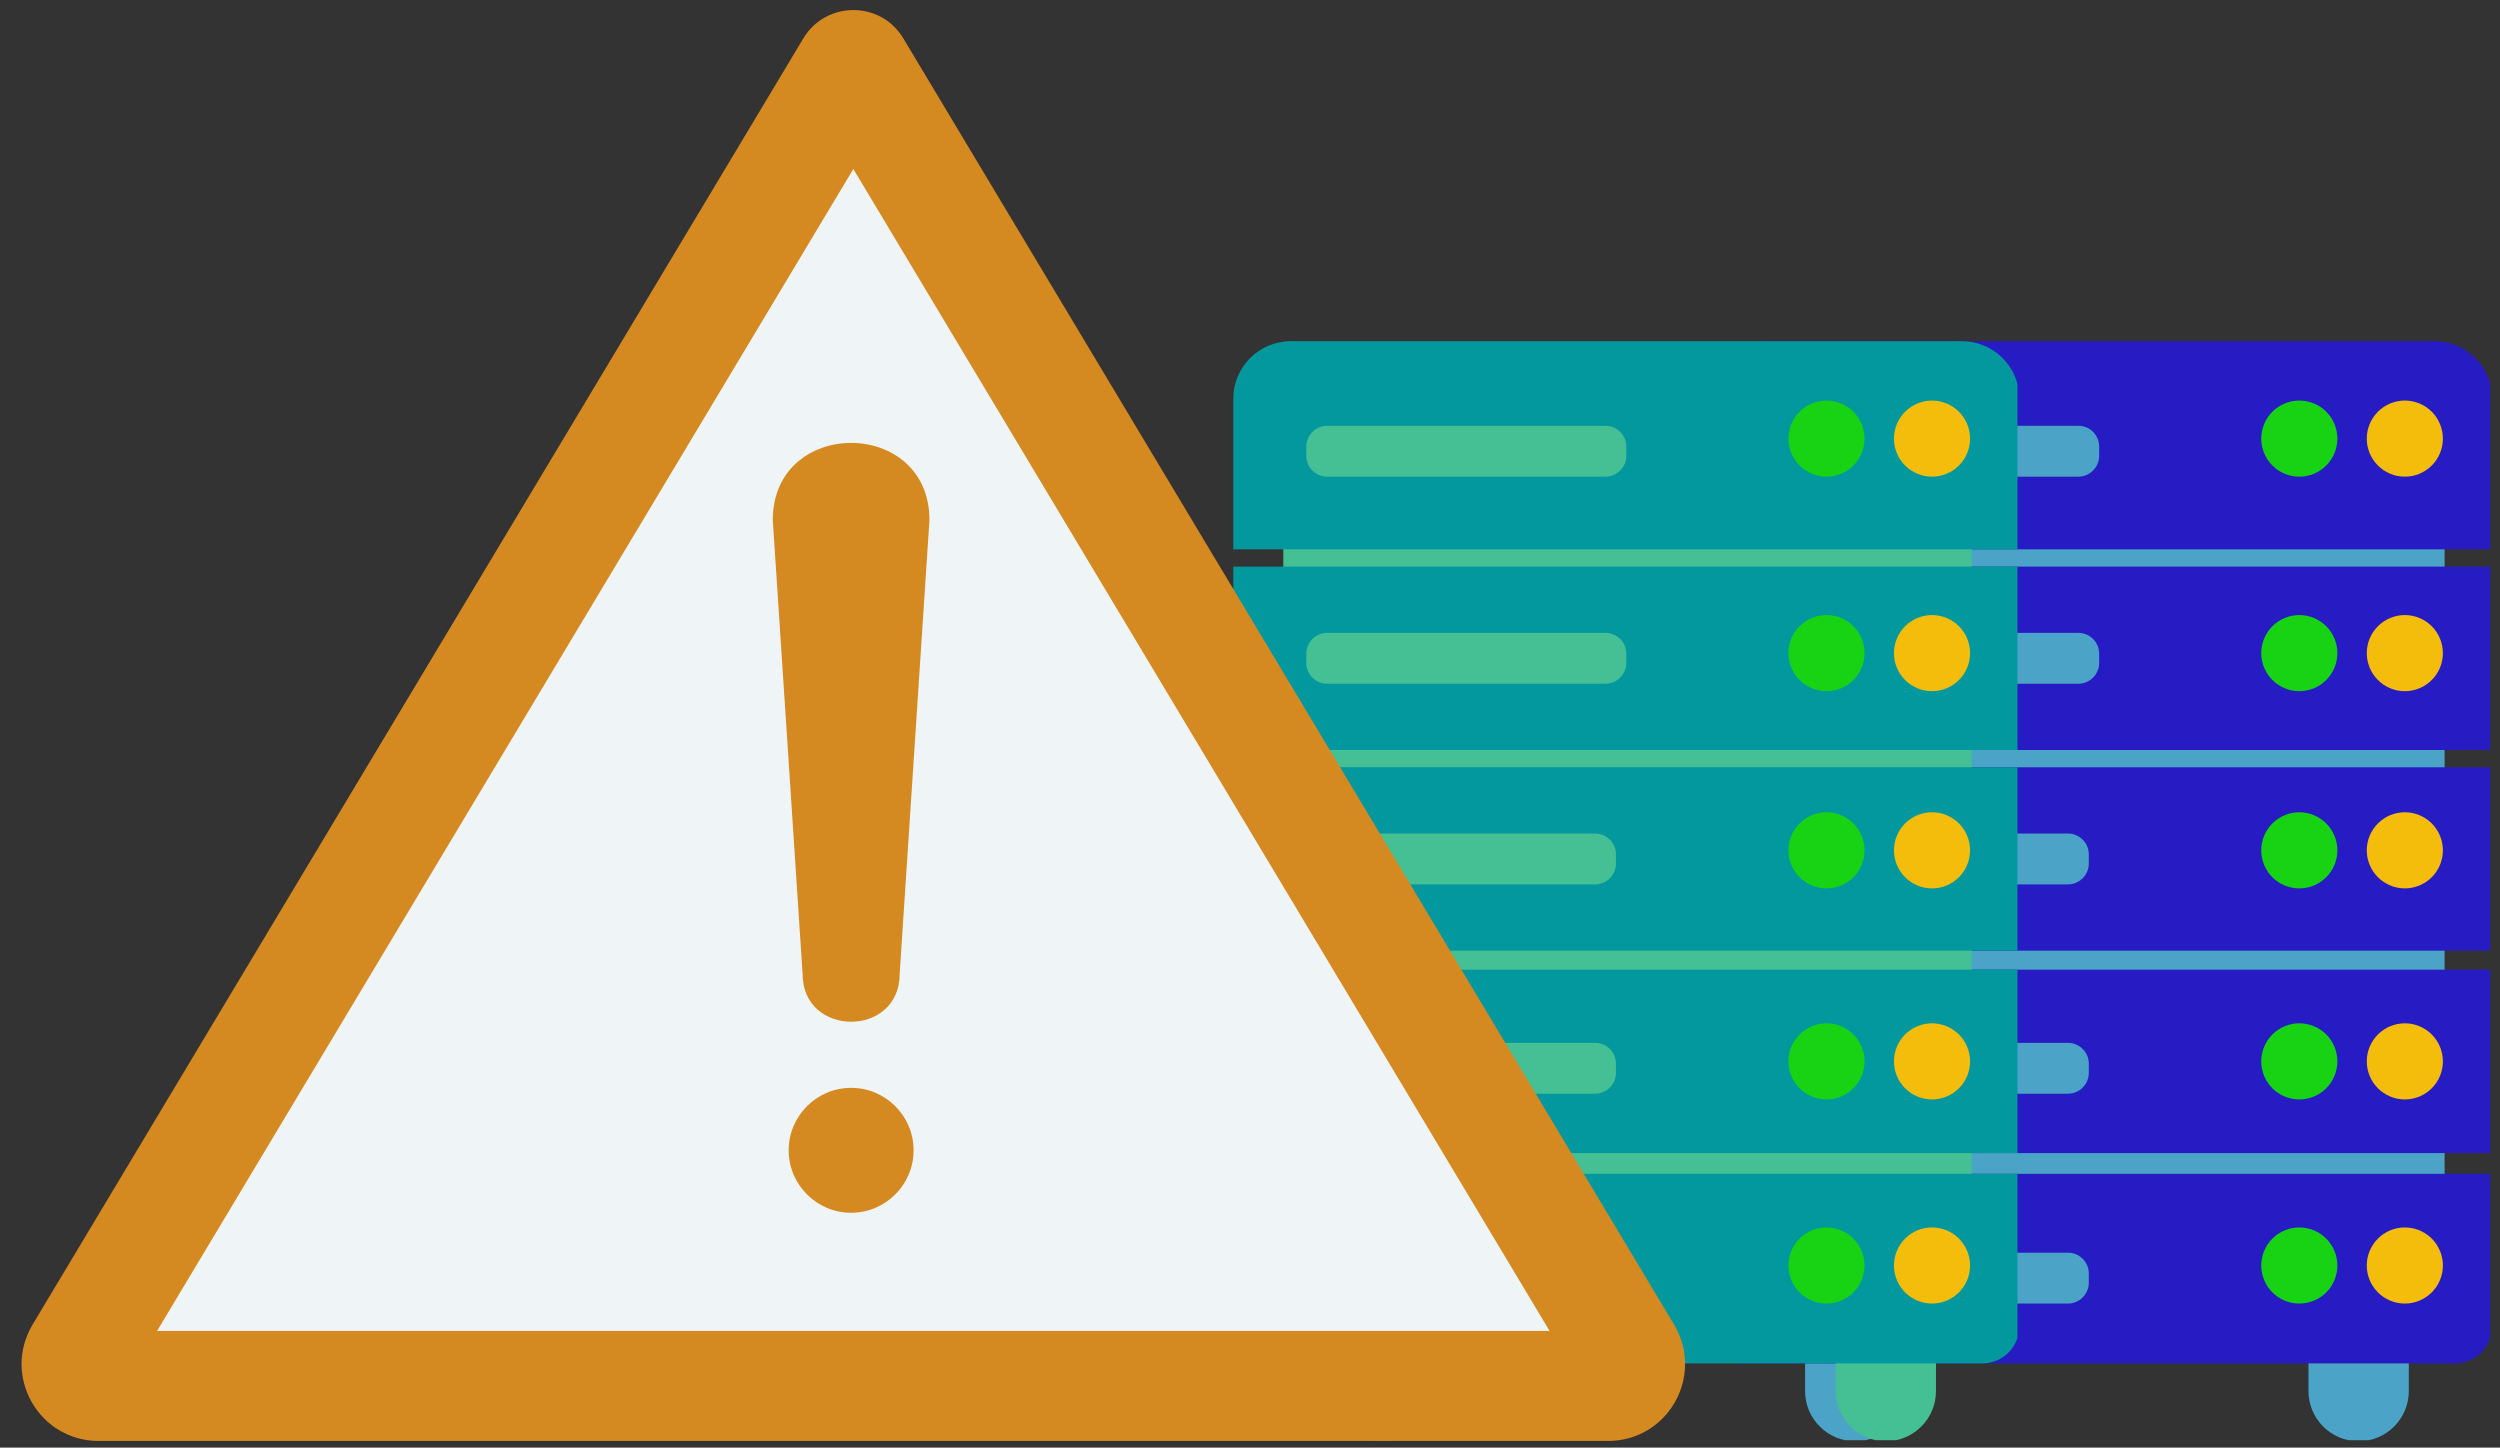 <svg xmlns="http://www.w3.org/2000/svg" xmlns:xlink="http://www.w3.org/1999/xlink" width="563" zoomAndPan="magnify" viewBox="0 0 422.25 244.5" height="326" preserveAspectRatio="xMidYMid meet" version="1.0"><rect x="0" y="0" width="422.25" height="244.5" fill="#333333" stroke="none"/><defs><clipPath id="d1055b5bf4"><path d="M 296 63 L 413 63 L 413 243.254 L 296 243.254 Z M 296 63 " clip-rule="nonzero"/></clipPath><clipPath id="0c297070a5"><path d="M 288.129 57.633 L 420.605 57.633 L 420.605 93 L 288.129 93 Z M 288.129 57.633 " clip-rule="nonzero"/></clipPath><clipPath id="ab8ff98a6f"><path d="M 288.129 95 L 420.605 95 L 420.605 127 L 288.129 127 Z M 288.129 95 " clip-rule="nonzero"/></clipPath><clipPath id="73dc7877a2"><path d="M 288.129 129 L 420.605 129 L 420.605 161 L 288.129 161 Z M 288.129 129 " clip-rule="nonzero"/></clipPath><clipPath id="e60b64ce80"><path d="M 288.129 163 L 420.605 163 L 420.605 195 L 288.129 195 Z M 288.129 163 " clip-rule="nonzero"/></clipPath><clipPath id="ce2e5c9f50"><path d="M 288.129 198 L 420.605 198 L 420.605 231 L 288.129 231 Z M 288.129 198 " clip-rule="nonzero"/></clipPath><clipPath id="41355a121c"><path d="M 216 63 L 334 63 L 334 243.254 L 216 243.254 Z M 216 63 " clip-rule="nonzero"/></clipPath><clipPath id="5bc9d3cd9c"><path d="M 208.27 57.633 L 340.746 57.633 L 340.746 93 L 208.27 93 Z M 208.27 57.633 " clip-rule="nonzero"/></clipPath><clipPath id="a7479893a5"><path d="M 208.27 95 L 340.746 95 L 340.746 127 L 208.27 127 Z M 208.27 95 " clip-rule="nonzero"/></clipPath><clipPath id="f638786e8f"><path d="M 208.27 129 L 340.746 129 L 340.746 161 L 208.27 161 Z M 208.27 129 " clip-rule="nonzero"/></clipPath><clipPath id="38866e0169"><path d="M 208.27 163 L 340.746 163 L 340.746 195 L 208.27 195 Z M 208.27 163 " clip-rule="nonzero"/></clipPath><clipPath id="84f0a6fc8b"><path d="M 208.27 198 L 340.746 198 L 340.746 231 L 208.27 231 Z M 208.27 198 " clip-rule="nonzero"/></clipPath><clipPath id="f2869d26a6"><path d="M 3 1 L 285 1 L 285 243.375 L 3 243.375 Z M 3 1 " clip-rule="nonzero"/></clipPath></defs><g clip-path="url(#d1055b5bf4)"><path fill="#4ba3c7" d="M 412.898 63.738 L 296.609 63.738 L 296.609 226.773 L 304.879 226.773 L 304.879 234.953 C 304.879 239.629 308.676 243.43 313.352 243.43 C 318.027 243.43 321.824 239.629 321.824 234.953 L 321.824 226.773 L 389.902 226.773 L 389.902 234.953 C 389.902 239.629 393.699 243.43 398.375 243.43 C 403.051 243.43 406.848 239.629 406.848 234.953 L 406.848 226.773 L 412.898 226.773 Z M 412.898 63.738 " fill-opacity="1" fill-rule="nonzero"/></g><g clip-path="url(#0c297070a5)"><path fill="#271cc4" d="M 420.93 92.781 L 288.164 92.781 L 288.164 67.332 C 288.164 61.957 292.52 57.633 297.867 57.633 L 411.23 57.633 C 416.605 57.633 420.93 61.984 420.93 67.332 Z M 420.93 92.781 " fill-opacity="1" fill-rule="nonzero"/></g><g clip-path="url(#ab8ff98a6f)"><path fill="#271cc4" d="M 288.164 95.703 L 420.961 95.703 L 420.961 126.672 L 288.164 126.672 Z M 288.164 95.703 " fill-opacity="1" fill-rule="nonzero"/></g><g clip-path="url(#73dc7877a2)"><path fill="#271cc4" d="M 288.164 129.594 L 420.961 129.594 L 420.961 160.566 L 288.164 160.566 Z M 288.164 129.594 " fill-opacity="1" fill-rule="nonzero"/></g><g clip-path="url(#e60b64ce80)"><path fill="#271cc4" d="M 288.164 163.781 L 420.961 163.781 L 420.961 194.75 L 288.164 194.75 Z M 288.164 163.781 " fill-opacity="1" fill-rule="nonzero"/></g><g clip-path="url(#ce2e5c9f50)"><path fill="#271cc4" d="M 414.68 230.281 L 294.418 230.281 C 290.941 230.281 288.137 227.477 288.137 224 L 288.137 198.258 L 420.93 198.258 L 420.93 224 C 420.93 227.477 418.125 230.281 414.68 230.281 Z M 414.68 230.281 " fill-opacity="1" fill-rule="nonzero"/></g><path fill="#18d313" d="M 394.781 74.082 C 394.781 74.504 394.742 74.922 394.656 75.336 C 394.574 75.75 394.453 76.152 394.293 76.543 C 394.129 76.93 393.934 77.301 393.699 77.652 C 393.465 78.004 393.195 78.328 392.898 78.625 C 392.602 78.926 392.277 79.191 391.926 79.426 C 391.574 79.66 391.203 79.859 390.812 80.02 C 390.422 80.184 390.023 80.305 389.609 80.387 C 389.195 80.469 388.777 80.508 388.355 80.508 C 387.93 80.508 387.512 80.469 387.098 80.387 C 386.688 80.305 386.285 80.184 385.895 80.02 C 385.504 79.859 385.133 79.66 384.781 79.426 C 384.43 79.191 384.105 78.926 383.809 78.625 C 383.512 78.328 383.242 78.004 383.008 77.652 C 382.773 77.301 382.578 76.93 382.414 76.543 C 382.254 76.152 382.133 75.75 382.051 75.336 C 381.969 74.922 381.926 74.504 381.926 74.082 C 381.926 73.66 381.969 73.242 382.051 72.828 C 382.133 72.414 382.254 72.012 382.414 71.621 C 382.578 71.23 382.773 70.863 383.008 70.512 C 383.242 70.16 383.512 69.836 383.809 69.535 C 384.105 69.238 384.43 68.973 384.781 68.738 C 385.133 68.504 385.504 68.305 385.895 68.145 C 386.285 67.98 386.688 67.859 387.098 67.777 C 387.512 67.695 387.93 67.652 388.355 67.652 C 388.777 67.652 389.195 67.695 389.609 67.777 C 390.023 67.859 390.422 67.98 390.812 68.145 C 391.203 68.305 391.574 68.504 391.926 68.738 C 392.277 68.973 392.602 69.238 392.898 69.535 C 393.195 69.836 393.465 70.16 393.699 70.512 C 393.934 70.863 394.129 71.23 394.293 71.621 C 394.453 72.012 394.574 72.414 394.656 72.828 C 394.742 73.242 394.781 73.66 394.781 74.082 Z M 394.781 74.082 " fill-opacity="1" fill-rule="nonzero"/><path fill="#f4bd0c" d="M 412.605 74.082 C 412.605 74.504 412.562 74.922 412.48 75.336 C 412.398 75.75 412.277 76.152 412.113 76.543 C 411.953 76.93 411.754 77.301 411.52 77.652 C 411.285 78.004 411.02 78.328 410.723 78.625 C 410.422 78.926 410.098 79.191 409.746 79.426 C 409.398 79.66 409.027 79.859 408.637 80.02 C 408.246 80.184 407.844 80.305 407.43 80.387 C 407.016 80.469 406.598 80.508 406.176 80.508 C 405.754 80.508 405.336 80.469 404.922 80.387 C 404.508 80.305 404.105 80.184 403.715 80.02 C 403.328 79.859 402.957 79.66 402.605 79.426 C 402.254 79.191 401.93 78.926 401.633 78.625 C 401.332 78.328 401.066 78.004 400.832 77.652 C 400.598 77.301 400.398 76.93 400.238 76.543 C 400.078 76.152 399.953 75.75 399.871 75.336 C 399.789 74.922 399.75 74.504 399.75 74.082 C 399.75 73.66 399.789 73.242 399.871 72.828 C 399.953 72.414 400.078 72.012 400.238 71.621 C 400.398 71.23 400.598 70.863 400.832 70.512 C 401.066 70.16 401.332 69.836 401.633 69.535 C 401.93 69.238 402.254 68.973 402.605 68.738 C 402.957 68.504 403.328 68.305 403.715 68.145 C 404.105 67.98 404.508 67.859 404.922 67.777 C 405.336 67.695 405.754 67.652 406.176 67.652 C 406.598 67.652 407.016 67.695 407.43 67.777 C 407.844 67.859 408.246 67.98 408.637 68.145 C 409.027 68.305 409.398 68.504 409.746 68.738 C 410.098 68.973 410.422 69.238 410.723 69.535 C 411.02 69.836 411.285 70.16 411.52 70.512 C 411.754 70.863 411.953 71.23 412.113 71.621 C 412.277 72.012 412.398 72.414 412.48 72.828 C 412.562 73.242 412.605 73.66 412.605 74.082 Z M 412.605 74.082 " fill-opacity="1" fill-rule="nonzero"/><path fill="#18d313" d="M 394.781 110.312 C 394.781 110.734 394.742 111.152 394.656 111.566 C 394.574 111.98 394.453 112.383 394.293 112.773 C 394.129 113.16 393.934 113.531 393.699 113.883 C 393.465 114.234 393.195 114.559 392.898 114.855 C 392.602 115.156 392.277 115.422 391.926 115.656 C 391.574 115.891 391.203 116.09 390.812 116.25 C 390.422 116.41 390.023 116.535 389.609 116.617 C 389.195 116.699 388.777 116.738 388.355 116.738 C 387.93 116.738 387.512 116.699 387.098 116.617 C 386.688 116.535 386.285 116.41 385.895 116.25 C 385.504 116.09 385.133 115.891 384.781 115.656 C 384.43 115.422 384.105 115.156 383.809 114.855 C 383.512 114.559 383.242 114.234 383.008 113.883 C 382.773 113.531 382.578 113.16 382.414 112.773 C 382.254 112.383 382.133 111.98 382.051 111.566 C 381.969 111.152 381.926 110.734 381.926 110.312 C 381.926 109.891 381.969 109.473 382.051 109.059 C 382.133 108.645 382.254 108.242 382.414 107.852 C 382.578 107.461 382.773 107.09 383.008 106.742 C 383.242 106.391 383.512 106.066 383.809 105.766 C 384.105 105.469 384.43 105.203 384.781 104.969 C 385.133 104.734 385.504 104.535 385.895 104.375 C 386.285 104.211 386.688 104.09 387.098 104.008 C 387.512 103.926 387.93 103.883 388.355 103.883 C 388.777 103.883 389.195 103.926 389.609 104.008 C 390.023 104.09 390.422 104.211 390.812 104.375 C 391.203 104.535 391.574 104.734 391.926 104.969 C 392.277 105.203 392.602 105.469 392.898 105.766 C 393.195 106.066 393.465 106.391 393.699 106.742 C 393.934 107.09 394.129 107.461 394.293 107.852 C 394.453 108.242 394.574 108.645 394.656 109.059 C 394.742 109.473 394.781 109.891 394.781 110.312 Z M 394.781 110.312 " fill-opacity="1" fill-rule="nonzero"/><path fill="#f4bd0c" d="M 412.605 110.312 C 412.605 110.734 412.562 111.152 412.48 111.566 C 412.398 111.98 412.277 112.383 412.113 112.773 C 411.953 113.16 411.754 113.531 411.52 113.883 C 411.285 114.234 411.02 114.559 410.723 114.855 C 410.422 115.156 410.098 115.422 409.746 115.656 C 409.398 115.891 409.027 116.09 408.637 116.25 C 408.246 116.41 407.844 116.535 407.43 116.617 C 407.016 116.699 406.598 116.738 406.176 116.738 C 405.754 116.738 405.336 116.699 404.922 116.617 C 404.508 116.535 404.105 116.41 403.715 116.25 C 403.328 116.09 402.957 115.891 402.605 115.656 C 402.254 115.422 401.93 115.156 401.633 114.855 C 401.332 114.559 401.066 114.234 400.832 113.883 C 400.598 113.531 400.398 113.16 400.238 112.773 C 400.078 112.383 399.953 111.98 399.871 111.566 C 399.789 111.152 399.75 110.734 399.75 110.312 C 399.75 109.891 399.789 109.473 399.871 109.059 C 399.953 108.645 400.078 108.242 400.238 107.852 C 400.398 107.461 400.598 107.09 400.832 106.742 C 401.066 106.391 401.332 106.066 401.633 105.766 C 401.93 105.469 402.254 105.203 402.605 104.969 C 402.957 104.734 403.328 104.535 403.715 104.375 C 404.105 104.211 404.508 104.09 404.922 104.008 C 405.336 103.926 405.754 103.883 406.176 103.883 C 406.598 103.883 407.016 103.926 407.43 104.008 C 407.844 104.09 408.246 104.211 408.637 104.375 C 409.027 104.535 409.398 104.734 409.746 104.969 C 410.098 105.203 410.422 105.469 410.723 105.766 C 411.02 106.066 411.285 106.391 411.52 106.742 C 411.754 107.09 411.953 107.461 412.113 107.852 C 412.277 108.242 412.398 108.645 412.48 109.059 C 412.562 109.473 412.605 109.891 412.605 110.312 Z M 412.605 110.312 " fill-opacity="1" fill-rule="nonzero"/><path fill="#18d313" d="M 394.781 143.621 C 394.781 144.043 394.742 144.461 394.656 144.875 C 394.574 145.289 394.453 145.691 394.293 146.078 C 394.129 146.469 393.934 146.84 393.699 147.191 C 393.465 147.543 393.195 147.867 392.898 148.164 C 392.602 148.465 392.277 148.73 391.926 148.965 C 391.574 149.199 391.203 149.398 390.812 149.559 C 390.422 149.719 390.023 149.844 389.609 149.926 C 389.195 150.008 388.777 150.047 388.355 150.047 C 387.93 150.047 387.512 150.008 387.098 149.926 C 386.688 149.844 386.285 149.719 385.895 149.559 C 385.504 149.398 385.133 149.199 384.781 148.965 C 384.43 148.73 384.105 148.465 383.809 148.164 C 383.512 147.867 383.242 147.543 383.008 147.191 C 382.773 146.84 382.578 146.469 382.414 146.078 C 382.254 145.691 382.133 145.289 382.051 144.875 C 381.969 144.461 381.926 144.043 381.926 143.621 C 381.926 143.199 381.969 142.781 382.051 142.367 C 382.133 141.953 382.254 141.551 382.414 141.16 C 382.578 140.77 382.773 140.398 383.008 140.051 C 383.242 139.699 383.512 139.375 383.809 139.074 C 384.105 138.777 384.43 138.512 384.781 138.277 C 385.133 138.039 385.504 137.844 385.895 137.68 C 386.285 137.52 386.688 137.398 387.098 137.316 C 387.512 137.234 387.93 137.191 388.355 137.191 C 388.777 137.191 389.195 137.234 389.609 137.316 C 390.023 137.398 390.422 137.52 390.812 137.68 C 391.203 137.844 391.574 138.039 391.926 138.277 C 392.277 138.512 392.602 138.777 392.898 139.074 C 393.195 139.375 393.465 139.699 393.699 140.051 C 393.934 140.398 394.129 140.77 394.293 141.16 C 394.453 141.551 394.574 141.953 394.656 142.367 C 394.742 142.781 394.781 143.199 394.781 143.621 Z M 394.781 143.621 " fill-opacity="1" fill-rule="nonzero"/><path fill="#f4bd0c" d="M 412.605 143.621 C 412.605 144.043 412.562 144.461 412.48 144.875 C 412.398 145.289 412.277 145.691 412.113 146.078 C 411.953 146.469 411.754 146.84 411.52 147.191 C 411.285 147.543 411.02 147.867 410.723 148.164 C 410.422 148.465 410.098 148.73 409.746 148.965 C 409.398 149.199 409.027 149.398 408.637 149.559 C 408.246 149.719 407.844 149.844 407.43 149.926 C 407.016 150.008 406.598 150.047 406.176 150.047 C 405.754 150.047 405.336 150.008 404.922 149.926 C 404.508 149.844 404.105 149.719 403.715 149.559 C 403.328 149.398 402.957 149.199 402.605 148.965 C 402.254 148.73 401.93 148.465 401.633 148.164 C 401.332 147.867 401.066 147.543 400.832 147.191 C 400.598 146.84 400.398 146.469 400.238 146.078 C 400.078 145.691 399.953 145.289 399.871 144.875 C 399.789 144.461 399.75 144.043 399.75 143.621 C 399.75 143.199 399.789 142.781 399.871 142.367 C 399.953 141.953 400.078 141.551 400.238 141.16 C 400.398 140.77 400.598 140.398 400.832 140.051 C 401.066 139.699 401.332 139.375 401.633 139.074 C 401.93 138.777 402.254 138.512 402.605 138.277 C 402.957 138.039 403.328 137.844 403.715 137.68 C 404.105 137.52 404.508 137.398 404.922 137.316 C 405.336 137.234 405.754 137.191 406.176 137.191 C 406.598 137.191 407.016 137.234 407.43 137.316 C 407.844 137.398 408.246 137.52 408.637 137.68 C 409.027 137.844 409.398 138.039 409.746 138.277 C 410.098 138.512 410.422 138.777 410.723 139.074 C 411.02 139.375 411.285 139.699 411.52 140.051 C 411.754 140.398 411.953 140.77 412.113 141.16 C 412.277 141.551 412.398 141.953 412.48 142.367 C 412.562 142.781 412.605 143.199 412.605 143.621 Z M 412.605 143.621 " fill-opacity="1" fill-rule="nonzero"/><path fill="#18d313" d="M 394.781 179.266 C 394.781 179.688 394.742 180.105 394.656 180.52 C 394.574 180.934 394.453 181.336 394.293 181.727 C 394.129 182.117 393.934 182.484 393.699 182.836 C 393.465 183.188 393.195 183.512 392.898 183.812 C 392.602 184.109 392.277 184.375 391.926 184.609 C 391.574 184.844 391.203 185.043 390.812 185.203 C 390.422 185.367 390.023 185.488 389.609 185.57 C 389.195 185.652 388.777 185.695 388.355 185.695 C 387.93 185.695 387.512 185.652 387.098 185.57 C 386.688 185.488 386.285 185.367 385.895 185.203 C 385.504 185.043 385.133 184.844 384.781 184.609 C 384.43 184.375 384.105 184.109 383.809 183.812 C 383.512 183.512 383.242 183.188 383.008 182.836 C 382.773 182.484 382.578 182.117 382.414 181.727 C 382.254 181.336 382.133 180.934 382.051 180.52 C 381.969 180.105 381.926 179.688 381.926 179.266 C 381.926 178.844 381.969 178.426 382.051 178.012 C 382.133 177.598 382.254 177.195 382.414 176.805 C 382.578 176.414 382.773 176.047 383.008 175.695 C 383.242 175.344 383.512 175.02 383.809 174.719 C 384.105 174.422 384.43 174.156 384.781 173.922 C 385.133 173.688 385.504 173.488 385.895 173.328 C 386.285 173.164 386.688 173.043 387.098 172.961 C 387.512 172.879 387.93 172.836 388.355 172.836 C 388.777 172.836 389.195 172.879 389.609 172.961 C 390.023 173.043 390.422 173.164 390.812 173.328 C 391.203 173.488 391.574 173.688 391.926 173.922 C 392.277 174.156 392.602 174.422 392.898 174.719 C 393.195 175.02 393.465 175.344 393.699 175.695 C 393.934 176.047 394.129 176.414 394.293 176.805 C 394.453 177.195 394.574 177.598 394.656 178.012 C 394.742 178.426 394.781 178.844 394.781 179.266 Z M 394.781 179.266 " fill-opacity="1" fill-rule="nonzero"/><path fill="#f4bd0c" d="M 412.605 179.266 C 412.605 179.688 412.562 180.105 412.48 180.52 C 412.398 180.934 412.277 181.336 412.113 181.727 C 411.953 182.117 411.754 182.484 411.52 182.836 C 411.285 183.188 411.02 183.512 410.723 183.812 C 410.422 184.109 410.098 184.375 409.746 184.609 C 409.398 184.844 409.027 185.043 408.637 185.203 C 408.246 185.367 407.844 185.488 407.43 185.57 C 407.016 185.652 406.598 185.695 406.176 185.695 C 405.754 185.695 405.336 185.652 404.922 185.57 C 404.508 185.488 404.105 185.367 403.715 185.203 C 403.328 185.043 402.957 184.844 402.605 184.609 C 402.254 184.375 401.93 184.109 401.633 183.812 C 401.332 183.512 401.066 183.188 400.832 182.836 C 400.598 182.484 400.398 182.117 400.238 181.727 C 400.078 181.336 399.953 180.934 399.871 180.52 C 399.789 180.105 399.75 179.688 399.75 179.266 C 399.75 178.844 399.789 178.426 399.871 178.012 C 399.953 177.598 400.078 177.195 400.238 176.805 C 400.398 176.414 400.598 176.047 400.832 175.695 C 401.066 175.344 401.332 175.02 401.633 174.719 C 401.93 174.422 402.254 174.156 402.605 173.922 C 402.957 173.688 403.328 173.488 403.715 173.328 C 404.105 173.164 404.508 173.043 404.922 172.961 C 405.336 172.879 405.754 172.836 406.176 172.836 C 406.598 172.836 407.016 172.879 407.43 172.961 C 407.844 173.043 408.246 173.164 408.637 173.328 C 409.027 173.488 409.398 173.688 409.746 173.922 C 410.098 174.156 410.422 174.422 410.723 174.719 C 411.02 175.02 411.285 175.344 411.52 175.695 C 411.754 176.047 411.953 176.414 412.113 176.805 C 412.277 177.195 412.398 177.598 412.48 178.012 C 412.562 178.426 412.605 178.844 412.605 179.266 Z M 412.605 179.266 " fill-opacity="1" fill-rule="nonzero"/><path fill="#18d313" d="M 394.781 213.742 C 394.781 214.164 394.742 214.582 394.656 214.996 C 394.574 215.41 394.453 215.812 394.293 216.203 C 394.129 216.594 393.934 216.961 393.699 217.312 C 393.465 217.664 393.195 217.988 392.898 218.289 C 392.602 218.586 392.277 218.852 391.926 219.086 C 391.574 219.32 391.203 219.52 390.812 219.68 C 390.422 219.844 390.023 219.965 389.609 220.047 C 389.195 220.129 388.777 220.172 388.355 220.172 C 387.93 220.172 387.512 220.129 387.098 220.047 C 386.688 219.965 386.285 219.844 385.895 219.68 C 385.504 219.52 385.133 219.32 384.781 219.086 C 384.43 218.852 384.105 218.586 383.809 218.289 C 383.512 217.988 383.242 217.664 383.008 217.312 C 382.773 216.961 382.578 216.594 382.414 216.203 C 382.254 215.812 382.133 215.41 382.051 214.996 C 381.969 214.582 381.926 214.164 381.926 213.742 C 381.926 213.32 381.969 212.902 382.051 212.488 C 382.133 212.074 382.254 211.672 382.414 211.281 C 382.578 210.895 382.773 210.523 383.008 210.172 C 383.242 209.82 383.512 209.496 383.809 209.199 C 384.105 208.898 384.43 208.633 384.781 208.398 C 385.133 208.164 385.504 207.965 385.895 207.805 C 386.285 207.641 386.688 207.52 387.098 207.438 C 387.512 207.355 387.93 207.316 388.355 207.316 C 388.777 207.316 389.195 207.355 389.609 207.438 C 390.023 207.52 390.422 207.641 390.812 207.805 C 391.203 207.965 391.574 208.164 391.926 208.398 C 392.277 208.633 392.602 208.898 392.898 209.199 C 393.195 209.496 393.465 209.82 393.699 210.172 C 393.934 210.523 394.129 210.895 394.293 211.281 C 394.453 211.672 394.574 212.074 394.656 212.488 C 394.742 212.902 394.781 213.32 394.781 213.742 Z M 394.781 213.742 " fill-opacity="1" fill-rule="nonzero"/><path fill="#f4bd0c" d="M 412.605 213.742 C 412.605 214.164 412.562 214.582 412.48 214.996 C 412.398 215.41 412.277 215.812 412.113 216.203 C 411.953 216.594 411.754 216.961 411.52 217.312 C 411.285 217.664 411.02 217.988 410.723 218.289 C 410.422 218.586 410.098 218.852 409.746 219.086 C 409.398 219.32 409.027 219.52 408.637 219.68 C 408.246 219.844 407.844 219.965 407.43 220.047 C 407.016 220.129 406.598 220.172 406.176 220.172 C 405.754 220.172 405.336 220.129 404.922 220.047 C 404.508 219.965 404.105 219.844 403.715 219.68 C 403.328 219.52 402.957 219.32 402.605 219.086 C 402.254 218.852 401.93 218.586 401.633 218.289 C 401.332 217.988 401.066 217.664 400.832 217.312 C 400.598 216.961 400.398 216.594 400.238 216.203 C 400.078 215.812 399.953 215.41 399.871 214.996 C 399.789 214.582 399.75 214.164 399.75 213.742 C 399.75 213.32 399.789 212.902 399.871 212.488 C 399.953 212.074 400.078 211.672 400.238 211.281 C 400.398 210.895 400.598 210.523 400.832 210.172 C 401.066 209.82 401.332 209.496 401.633 209.199 C 401.93 208.898 402.254 208.633 402.605 208.398 C 402.957 208.164 403.328 207.965 403.715 207.805 C 404.105 207.641 404.508 207.52 404.922 207.438 C 405.336 207.355 405.754 207.316 406.176 207.316 C 406.598 207.316 407.016 207.355 407.43 207.438 C 407.844 207.52 408.246 207.641 408.637 207.805 C 409.027 207.965 409.398 208.164 409.746 208.398 C 410.098 208.633 410.422 208.898 410.723 209.199 C 411.02 209.496 411.285 209.82 411.52 210.172 C 411.754 210.523 411.953 210.895 412.113 211.281 C 412.277 211.672 412.398 212.074 412.48 212.488 C 412.562 212.902 412.605 213.32 412.605 213.742 Z M 412.605 213.742 " fill-opacity="1" fill-rule="nonzero"/><path fill="#4ba3c7" d="M 351.043 80.508 L 304 80.508 C 302.074 80.508 300.496 78.934 300.496 77.004 L 300.496 75.426 C 300.496 73.496 302.074 71.918 304 71.918 L 351.043 71.918 C 352.973 71.918 354.547 73.496 354.547 75.426 L 354.547 77.004 C 354.547 78.934 352.941 80.508 351.043 80.508 Z M 351.043 80.508 " fill-opacity="1" fill-rule="nonzero"/><path fill="#4ba3c7" d="M 351.043 115.484 L 304 115.484 C 302.074 115.484 300.496 113.906 300.496 111.977 L 300.496 110.398 C 300.496 108.473 302.074 106.895 304 106.895 L 351.043 106.895 C 352.973 106.895 354.547 108.473 354.547 110.398 L 354.547 111.977 C 354.547 113.906 352.941 115.484 351.043 115.484 Z M 351.043 115.484 " fill-opacity="1" fill-rule="nonzero"/><path fill="#4ba3c7" d="M 349.289 149.375 L 302.25 149.375 C 300.32 149.375 298.742 147.797 298.742 145.871 L 298.742 144.293 C 298.742 142.363 300.32 140.785 302.25 140.785 L 349.289 140.785 C 351.219 140.785 352.797 142.363 352.797 144.293 L 352.797 145.871 C 352.797 147.797 351.188 149.375 349.289 149.375 Z M 349.289 149.375 " fill-opacity="1" fill-rule="nonzero"/><path fill="#4ba3c7" d="M 349.289 184.73 L 302.25 184.73 C 300.32 184.73 298.742 183.152 298.742 181.223 L 298.742 179.645 C 298.742 177.719 300.32 176.141 302.25 176.141 L 349.289 176.141 C 351.219 176.141 352.797 177.719 352.797 179.645 L 352.797 181.223 C 352.797 183.152 351.188 184.73 349.289 184.73 Z M 349.289 184.73 " fill-opacity="1" fill-rule="nonzero"/><path fill="#4ba3c7" d="M 349.289 220.172 L 302.25 220.172 C 300.32 220.172 298.742 218.594 298.742 216.664 L 298.742 215.086 C 298.742 213.16 300.32 211.582 302.25 211.582 L 349.289 211.582 C 351.219 211.582 352.797 213.16 352.797 215.086 L 352.797 216.664 C 352.797 218.594 351.188 220.172 349.289 220.172 Z M 349.289 220.172 " fill-opacity="1" fill-rule="nonzero"/><g clip-path="url(#41355a121c)"><path fill="#45bf94" d="M 333.035 63.738 L 216.75 63.738 L 216.75 226.773 L 225.02 226.773 L 225.02 234.953 C 225.02 239.629 228.816 243.43 233.492 243.43 C 238.168 243.43 241.965 239.629 241.965 234.953 L 241.965 226.773 L 310.043 226.773 L 310.043 234.953 C 310.043 239.629 313.84 243.43 318.516 243.43 C 323.191 243.43 326.988 239.629 326.988 234.953 L 326.988 226.773 L 333.035 226.773 Z M 333.035 63.738 " fill-opacity="1" fill-rule="nonzero"/></g><g clip-path="url(#5bc9d3cd9c)"><path fill="#03989e" d="M 341.07 92.781 L 208.305 92.781 L 208.305 67.332 C 208.305 61.957 212.66 57.633 218.008 57.633 L 331.371 57.633 C 336.746 57.633 341.07 61.984 341.07 67.332 Z M 341.07 92.781 " fill-opacity="1" fill-rule="nonzero"/></g><g clip-path="url(#a7479893a5)"><path fill="#03989e" d="M 208.305 95.703 L 341.102 95.703 L 341.102 126.672 L 208.305 126.672 Z M 208.305 95.703 " fill-opacity="1" fill-rule="nonzero"/></g><g clip-path="url(#f638786e8f)"><path fill="#03989e" d="M 208.305 129.594 L 341.102 129.594 L 341.102 160.566 L 208.305 160.566 Z M 208.305 129.594 " fill-opacity="1" fill-rule="nonzero"/></g><g clip-path="url(#38866e0169)"><path fill="#03989e" d="M 208.305 163.781 L 341.102 163.781 L 341.102 194.75 L 208.305 194.75 Z M 208.305 163.781 " fill-opacity="1" fill-rule="nonzero"/></g><g clip-path="url(#84f0a6fc8b)"><path fill="#03989e" d="M 334.82 230.281 L 214.559 230.281 C 211.082 230.281 208.277 227.477 208.277 224 L 208.277 198.258 L 341.07 198.258 L 341.07 224 C 341.07 227.477 338.266 230.281 334.82 230.281 Z M 334.82 230.281 " fill-opacity="1" fill-rule="nonzero"/></g><path fill="#18d313" d="M 314.922 74.082 C 314.922 74.504 314.879 74.922 314.797 75.336 C 314.715 75.75 314.594 76.152 314.434 76.543 C 314.27 76.93 314.074 77.301 313.84 77.652 C 313.605 78.004 313.336 78.328 313.039 78.625 C 312.742 78.926 312.414 79.191 312.066 79.426 C 311.715 79.66 311.344 79.859 310.953 80.02 C 310.562 80.184 310.16 80.305 309.746 80.387 C 309.332 80.469 308.914 80.508 308.492 80.508 C 308.07 80.508 307.652 80.469 307.238 80.387 C 306.824 80.305 306.422 80.184 306.035 80.02 C 305.645 79.859 305.273 79.66 304.922 79.426 C 304.57 79.191 304.246 78.926 303.949 78.625 C 303.648 78.328 303.383 78.004 303.148 77.652 C 302.914 77.301 302.715 76.93 302.555 76.543 C 302.395 76.152 302.273 75.75 302.188 75.336 C 302.105 74.922 302.066 74.504 302.066 74.082 C 302.066 73.66 302.105 73.242 302.188 72.828 C 302.273 72.414 302.395 72.012 302.555 71.621 C 302.715 71.23 302.914 70.863 303.148 70.512 C 303.383 70.16 303.648 69.836 303.949 69.535 C 304.246 69.238 304.57 68.973 304.922 68.738 C 305.273 68.504 305.645 68.305 306.035 68.145 C 306.422 67.98 306.824 67.859 307.238 67.777 C 307.652 67.695 308.07 67.652 308.492 67.652 C 308.914 67.652 309.332 67.695 309.746 67.777 C 310.16 67.859 310.562 67.98 310.953 68.145 C 311.344 68.305 311.715 68.504 312.066 68.738 C 312.414 68.973 312.742 69.238 313.039 69.535 C 313.336 69.836 313.605 70.16 313.84 70.512 C 314.074 70.863 314.27 71.23 314.434 71.621 C 314.594 72.012 314.715 72.414 314.797 72.828 C 314.879 73.242 314.922 73.66 314.922 74.082 Z M 314.922 74.082 " fill-opacity="1" fill-rule="nonzero"/><path fill="#f4bd0c" d="M 332.746 74.082 C 332.746 74.504 332.703 74.922 332.621 75.336 C 332.539 75.75 332.418 76.152 332.254 76.543 C 332.094 76.93 331.895 77.301 331.66 77.652 C 331.426 78.004 331.16 78.328 330.863 78.625 C 330.562 78.926 330.238 79.191 329.887 79.426 C 329.535 79.66 329.168 79.859 328.777 80.02 C 328.387 80.184 327.984 80.305 327.57 80.387 C 327.156 80.469 326.738 80.508 326.316 80.508 C 325.895 80.508 325.477 80.469 325.062 80.387 C 324.648 80.305 324.246 80.184 323.855 80.02 C 323.465 79.859 323.098 79.66 322.746 79.426 C 322.395 79.191 322.07 78.926 321.77 78.625 C 321.473 78.328 321.207 78.004 320.973 77.652 C 320.738 77.301 320.539 76.93 320.379 76.543 C 320.215 76.152 320.094 75.75 320.012 75.336 C 319.93 74.922 319.887 74.504 319.887 74.082 C 319.887 73.66 319.93 73.242 320.012 72.828 C 320.094 72.414 320.215 72.012 320.379 71.621 C 320.539 71.23 320.738 70.863 320.973 70.512 C 321.207 70.16 321.473 69.836 321.77 69.535 C 322.07 69.238 322.395 68.973 322.746 68.738 C 323.098 68.504 323.465 68.305 323.855 68.145 C 324.246 67.98 324.648 67.859 325.062 67.777 C 325.477 67.695 325.895 67.652 326.316 67.652 C 326.738 67.652 327.156 67.695 327.57 67.777 C 327.984 67.859 328.387 67.98 328.777 68.145 C 329.168 68.305 329.535 68.504 329.887 68.738 C 330.238 68.973 330.562 69.238 330.863 69.535 C 331.16 69.836 331.426 70.16 331.66 70.512 C 331.895 70.863 332.094 71.23 332.254 71.621 C 332.418 72.012 332.539 72.414 332.621 72.828 C 332.703 73.242 332.746 73.66 332.746 74.082 Z M 332.746 74.082 " fill-opacity="1" fill-rule="nonzero"/><path fill="#18d313" d="M 314.922 110.312 C 314.922 110.734 314.879 111.152 314.797 111.566 C 314.715 111.98 314.594 112.383 314.434 112.773 C 314.27 113.16 314.074 113.531 313.84 113.883 C 313.605 114.234 313.336 114.559 313.039 114.855 C 312.742 115.156 312.414 115.422 312.066 115.656 C 311.715 115.891 311.344 116.09 310.953 116.25 C 310.562 116.41 310.16 116.535 309.746 116.617 C 309.332 116.699 308.914 116.738 308.492 116.738 C 308.07 116.738 307.652 116.699 307.238 116.617 C 306.824 116.535 306.422 116.41 306.035 116.25 C 305.645 116.09 305.273 115.891 304.922 115.656 C 304.57 115.422 304.246 115.156 303.949 114.855 C 303.648 114.559 303.383 114.234 303.148 113.883 C 302.914 113.531 302.715 113.16 302.555 112.773 C 302.395 112.383 302.273 111.98 302.188 111.566 C 302.105 111.152 302.066 110.734 302.066 110.312 C 302.066 109.891 302.105 109.473 302.188 109.059 C 302.273 108.645 302.395 108.242 302.555 107.852 C 302.715 107.461 302.914 107.09 303.148 106.742 C 303.383 106.391 303.648 106.066 303.949 105.766 C 304.246 105.469 304.57 105.203 304.922 104.969 C 305.273 104.734 305.645 104.535 306.035 104.375 C 306.422 104.211 306.824 104.09 307.238 104.008 C 307.652 103.926 308.07 103.883 308.492 103.883 C 308.914 103.883 309.332 103.926 309.746 104.008 C 310.16 104.09 310.562 104.211 310.953 104.375 C 311.344 104.535 311.715 104.734 312.066 104.969 C 312.414 105.203 312.742 105.469 313.039 105.766 C 313.336 106.066 313.605 106.391 313.84 106.742 C 314.074 107.09 314.27 107.461 314.434 107.852 C 314.594 108.242 314.715 108.645 314.797 109.059 C 314.879 109.473 314.922 109.891 314.922 110.312 Z M 314.922 110.312 " fill-opacity="1" fill-rule="nonzero"/><path fill="#f4bd0c" d="M 332.746 110.312 C 332.746 110.734 332.703 111.152 332.621 111.566 C 332.539 111.98 332.418 112.383 332.254 112.773 C 332.094 113.16 331.895 113.531 331.66 113.883 C 331.426 114.234 331.16 114.559 330.863 114.855 C 330.562 115.156 330.238 115.422 329.887 115.656 C 329.535 115.891 329.168 116.09 328.777 116.25 C 328.387 116.41 327.984 116.535 327.57 116.617 C 327.156 116.699 326.738 116.738 326.316 116.738 C 325.895 116.738 325.477 116.699 325.062 116.617 C 324.648 116.535 324.246 116.41 323.855 116.25 C 323.465 116.09 323.098 115.891 322.746 115.656 C 322.395 115.422 322.07 115.156 321.77 114.855 C 321.473 114.559 321.207 114.234 320.973 113.883 C 320.738 113.531 320.539 113.16 320.379 112.773 C 320.215 112.383 320.094 111.98 320.012 111.566 C 319.93 111.152 319.887 110.734 319.887 110.312 C 319.887 109.891 319.93 109.473 320.012 109.059 C 320.094 108.645 320.215 108.242 320.379 107.852 C 320.539 107.461 320.738 107.09 320.973 106.742 C 321.207 106.391 321.473 106.066 321.77 105.766 C 322.07 105.469 322.395 105.203 322.746 104.969 C 323.098 104.734 323.465 104.535 323.855 104.375 C 324.246 104.211 324.648 104.09 325.062 104.008 C 325.477 103.926 325.895 103.883 326.316 103.883 C 326.738 103.883 327.156 103.926 327.57 104.008 C 327.984 104.09 328.387 104.211 328.777 104.375 C 329.168 104.535 329.535 104.734 329.887 104.969 C 330.238 105.203 330.562 105.469 330.863 105.766 C 331.16 106.066 331.426 106.391 331.66 106.742 C 331.895 107.09 332.094 107.461 332.254 107.852 C 332.418 108.242 332.539 108.645 332.621 109.059 C 332.703 109.473 332.746 109.891 332.746 110.312 Z M 332.746 110.312 " fill-opacity="1" fill-rule="nonzero"/><path fill="#18d313" d="M 314.922 143.621 C 314.922 144.043 314.879 144.461 314.797 144.875 C 314.715 145.289 314.594 145.691 314.434 146.078 C 314.27 146.469 314.074 146.84 313.84 147.191 C 313.605 147.543 313.336 147.867 313.039 148.164 C 312.742 148.465 312.414 148.73 312.066 148.965 C 311.715 149.199 311.344 149.398 310.953 149.559 C 310.562 149.719 310.16 149.844 309.746 149.926 C 309.332 150.008 308.914 150.047 308.492 150.047 C 308.07 150.047 307.652 150.008 307.238 149.926 C 306.824 149.844 306.422 149.719 306.035 149.559 C 305.645 149.398 305.273 149.199 304.922 148.965 C 304.57 148.73 304.246 148.465 303.949 148.164 C 303.648 147.867 303.383 147.543 303.148 147.191 C 302.914 146.84 302.715 146.469 302.555 146.078 C 302.395 145.691 302.273 145.289 302.188 144.875 C 302.105 144.461 302.066 144.043 302.066 143.621 C 302.066 143.199 302.105 142.781 302.188 142.367 C 302.273 141.953 302.395 141.551 302.555 141.16 C 302.715 140.77 302.914 140.398 303.148 140.051 C 303.383 139.699 303.648 139.375 303.949 139.074 C 304.246 138.777 304.57 138.512 304.922 138.277 C 305.273 138.039 305.645 137.844 306.035 137.68 C 306.422 137.52 306.824 137.398 307.238 137.316 C 307.652 137.234 308.07 137.191 308.492 137.191 C 308.914 137.191 309.332 137.234 309.746 137.316 C 310.16 137.398 310.562 137.52 310.953 137.68 C 311.344 137.844 311.715 138.039 312.066 138.277 C 312.414 138.512 312.742 138.777 313.039 139.074 C 313.336 139.375 313.605 139.699 313.84 140.051 C 314.074 140.398 314.27 140.77 314.434 141.16 C 314.594 141.551 314.715 141.953 314.797 142.367 C 314.879 142.781 314.922 143.199 314.922 143.621 Z M 314.922 143.621 " fill-opacity="1" fill-rule="nonzero"/><path fill="#f4bd0c" d="M 332.746 143.621 C 332.746 144.043 332.703 144.461 332.621 144.875 C 332.539 145.289 332.418 145.691 332.254 146.078 C 332.094 146.469 331.895 146.84 331.66 147.191 C 331.426 147.543 331.16 147.867 330.863 148.164 C 330.562 148.465 330.238 148.73 329.887 148.965 C 329.535 149.199 329.168 149.398 328.777 149.559 C 328.387 149.719 327.984 149.844 327.57 149.926 C 327.156 150.008 326.738 150.047 326.316 150.047 C 325.895 150.047 325.477 150.008 325.062 149.926 C 324.648 149.844 324.246 149.719 323.855 149.559 C 323.465 149.398 323.098 149.199 322.746 148.965 C 322.395 148.73 322.07 148.465 321.77 148.164 C 321.473 147.867 321.207 147.543 320.973 147.191 C 320.738 146.84 320.539 146.469 320.379 146.078 C 320.215 145.691 320.094 145.289 320.012 144.875 C 319.93 144.461 319.887 144.043 319.887 143.621 C 319.887 143.199 319.93 142.781 320.012 142.367 C 320.094 141.953 320.215 141.551 320.379 141.16 C 320.539 140.77 320.738 140.398 320.973 140.051 C 321.207 139.699 321.473 139.375 321.77 139.074 C 322.07 138.777 322.395 138.512 322.746 138.277 C 323.098 138.039 323.465 137.844 323.855 137.68 C 324.246 137.52 324.648 137.398 325.062 137.316 C 325.477 137.234 325.895 137.191 326.316 137.191 C 326.738 137.191 327.156 137.234 327.57 137.316 C 327.984 137.398 328.387 137.52 328.777 137.68 C 329.168 137.844 329.535 138.039 329.887 138.277 C 330.238 138.512 330.562 138.777 330.863 139.074 C 331.16 139.375 331.426 139.699 331.66 140.051 C 331.895 140.398 332.094 140.77 332.254 141.16 C 332.418 141.551 332.539 141.953 332.621 142.367 C 332.703 142.781 332.746 143.199 332.746 143.621 Z M 332.746 143.621 " fill-opacity="1" fill-rule="nonzero"/><path fill="#18d313" d="M 314.922 179.266 C 314.922 179.688 314.879 180.105 314.797 180.52 C 314.715 180.934 314.594 181.336 314.434 181.727 C 314.27 182.117 314.074 182.484 313.84 182.836 C 313.605 183.188 313.336 183.512 313.039 183.812 C 312.742 184.109 312.414 184.375 312.066 184.609 C 311.715 184.844 311.344 185.043 310.953 185.203 C 310.562 185.367 310.16 185.488 309.746 185.57 C 309.332 185.652 308.914 185.695 308.492 185.695 C 308.07 185.695 307.652 185.652 307.238 185.57 C 306.824 185.488 306.422 185.367 306.035 185.203 C 305.645 185.043 305.273 184.844 304.922 184.609 C 304.57 184.375 304.246 184.109 303.949 183.812 C 303.648 183.512 303.383 183.188 303.148 182.836 C 302.914 182.484 302.715 182.117 302.555 181.727 C 302.395 181.336 302.273 180.934 302.188 180.52 C 302.105 180.105 302.066 179.688 302.066 179.266 C 302.066 178.844 302.105 178.426 302.188 178.012 C 302.273 177.598 302.395 177.195 302.555 176.805 C 302.715 176.414 302.914 176.047 303.148 175.695 C 303.383 175.344 303.648 175.02 303.949 174.719 C 304.246 174.422 304.57 174.156 304.922 173.922 C 305.273 173.688 305.645 173.488 306.035 173.328 C 306.422 173.164 306.824 173.043 307.238 172.961 C 307.652 172.879 308.07 172.836 308.492 172.836 C 308.914 172.836 309.332 172.879 309.746 172.961 C 310.16 173.043 310.562 173.164 310.953 173.328 C 311.344 173.488 311.715 173.688 312.066 173.922 C 312.414 174.156 312.742 174.422 313.039 174.719 C 313.336 175.02 313.605 175.344 313.84 175.695 C 314.074 176.047 314.27 176.414 314.434 176.805 C 314.594 177.195 314.715 177.598 314.797 178.012 C 314.879 178.426 314.922 178.844 314.922 179.266 Z M 314.922 179.266 " fill-opacity="1" fill-rule="nonzero"/><path fill="#f4bd0c" d="M 332.746 179.266 C 332.746 179.688 332.703 180.105 332.621 180.52 C 332.539 180.934 332.418 181.336 332.254 181.727 C 332.094 182.117 331.895 182.484 331.66 182.836 C 331.426 183.188 331.16 183.512 330.863 183.812 C 330.562 184.109 330.238 184.375 329.887 184.609 C 329.535 184.844 329.168 185.043 328.777 185.203 C 328.387 185.367 327.984 185.488 327.57 185.57 C 327.156 185.652 326.738 185.695 326.316 185.695 C 325.895 185.695 325.477 185.652 325.062 185.57 C 324.648 185.488 324.246 185.367 323.855 185.203 C 323.465 185.043 323.098 184.844 322.746 184.609 C 322.395 184.375 322.07 184.109 321.77 183.812 C 321.473 183.512 321.207 183.188 320.973 182.836 C 320.738 182.484 320.539 182.117 320.379 181.727 C 320.215 181.336 320.094 180.934 320.012 180.52 C 319.93 180.105 319.887 179.688 319.887 179.266 C 319.887 178.844 319.93 178.426 320.012 178.012 C 320.094 177.598 320.215 177.195 320.379 176.805 C 320.539 176.414 320.738 176.047 320.973 175.695 C 321.207 175.344 321.473 175.02 321.77 174.719 C 322.07 174.422 322.395 174.156 322.746 173.922 C 323.098 173.688 323.465 173.488 323.855 173.328 C 324.246 173.164 324.648 173.043 325.062 172.961 C 325.477 172.879 325.895 172.836 326.316 172.836 C 326.738 172.836 327.156 172.879 327.57 172.961 C 327.984 173.043 328.387 173.164 328.777 173.328 C 329.168 173.488 329.535 173.688 329.887 173.922 C 330.238 174.156 330.562 174.422 330.863 174.719 C 331.16 175.02 331.426 175.344 331.66 175.695 C 331.895 176.047 332.094 176.414 332.254 176.805 C 332.418 177.195 332.539 177.598 332.621 178.012 C 332.703 178.426 332.746 178.844 332.746 179.266 Z M 332.746 179.266 " fill-opacity="1" fill-rule="nonzero"/><path fill="#18d313" d="M 314.922 213.742 C 314.922 214.164 314.879 214.582 314.797 214.996 C 314.715 215.41 314.594 215.812 314.434 216.203 C 314.27 216.594 314.074 216.961 313.84 217.312 C 313.605 217.664 313.336 217.988 313.039 218.289 C 312.742 218.586 312.414 218.852 312.066 219.086 C 311.715 219.32 311.344 219.52 310.953 219.68 C 310.562 219.844 310.16 219.965 309.746 220.047 C 309.332 220.129 308.914 220.172 308.492 220.172 C 308.07 220.172 307.652 220.129 307.238 220.047 C 306.824 219.965 306.422 219.844 306.035 219.68 C 305.645 219.52 305.273 219.32 304.922 219.086 C 304.57 218.852 304.246 218.586 303.949 218.289 C 303.648 217.988 303.383 217.664 303.148 217.312 C 302.914 216.961 302.715 216.594 302.555 216.203 C 302.395 215.812 302.273 215.41 302.188 214.996 C 302.105 214.582 302.066 214.164 302.066 213.742 C 302.066 213.32 302.105 212.902 302.188 212.488 C 302.273 212.074 302.395 211.672 302.555 211.281 C 302.715 210.895 302.914 210.523 303.148 210.172 C 303.383 209.82 303.648 209.496 303.949 209.199 C 304.246 208.898 304.57 208.633 304.922 208.398 C 305.273 208.164 305.645 207.965 306.035 207.805 C 306.422 207.641 306.824 207.52 307.238 207.438 C 307.652 207.355 308.07 207.316 308.492 207.316 C 308.914 207.316 309.332 207.355 309.746 207.438 C 310.16 207.52 310.562 207.641 310.953 207.805 C 311.344 207.965 311.715 208.164 312.066 208.398 C 312.414 208.633 312.742 208.898 313.039 209.199 C 313.336 209.496 313.605 209.82 313.84 210.172 C 314.074 210.523 314.27 210.895 314.434 211.281 C 314.594 211.672 314.715 212.074 314.797 212.488 C 314.879 212.902 314.922 213.32 314.922 213.742 Z M 314.922 213.742 " fill-opacity="1" fill-rule="nonzero"/><path fill="#f4bd0c" d="M 332.746 213.742 C 332.746 214.164 332.703 214.582 332.621 214.996 C 332.539 215.41 332.418 215.812 332.254 216.203 C 332.094 216.594 331.895 216.961 331.66 217.312 C 331.426 217.664 331.16 217.988 330.863 218.289 C 330.562 218.586 330.238 218.852 329.887 219.086 C 329.535 219.32 329.168 219.52 328.777 219.68 C 328.387 219.844 327.984 219.965 327.57 220.047 C 327.156 220.129 326.738 220.172 326.316 220.172 C 325.895 220.172 325.477 220.129 325.062 220.047 C 324.648 219.965 324.246 219.844 323.855 219.68 C 323.465 219.52 323.098 219.32 322.746 219.086 C 322.395 218.852 322.07 218.586 321.77 218.289 C 321.473 217.988 321.207 217.664 320.973 217.312 C 320.738 216.961 320.539 216.594 320.379 216.203 C 320.215 215.812 320.094 215.41 320.012 214.996 C 319.93 214.582 319.887 214.164 319.887 213.742 C 319.887 213.32 319.93 212.902 320.012 212.488 C 320.094 212.074 320.215 211.672 320.379 211.281 C 320.539 210.895 320.738 210.523 320.973 210.172 C 321.207 209.82 321.473 209.496 321.77 209.199 C 322.07 208.898 322.395 208.633 322.746 208.398 C 323.098 208.164 323.465 207.965 323.855 207.805 C 324.246 207.641 324.648 207.52 325.062 207.438 C 325.477 207.355 325.895 207.316 326.316 207.316 C 326.738 207.316 327.156 207.355 327.57 207.438 C 327.984 207.52 328.387 207.641 328.777 207.805 C 329.168 207.965 329.535 208.164 329.887 208.398 C 330.238 208.633 330.562 208.898 330.863 209.199 C 331.16 209.496 331.426 209.82 331.66 210.172 C 331.895 210.523 332.094 210.895 332.254 211.281 C 332.418 211.672 332.539 212.074 332.621 212.488 C 332.703 212.902 332.746 213.32 332.746 213.742 Z M 332.746 213.742 " fill-opacity="1" fill-rule="nonzero"/><path fill="#45bf94" d="M 271.184 80.508 L 224.141 80.508 C 222.215 80.508 220.637 78.934 220.637 77.004 L 220.637 75.426 C 220.637 73.496 222.215 71.918 224.141 71.918 L 271.184 71.918 C 273.109 71.918 274.688 73.496 274.688 75.426 L 274.688 77.004 C 274.688 78.934 273.082 80.508 271.184 80.508 Z M 271.184 80.508 " fill-opacity="1" fill-rule="nonzero"/><path fill="#45bf94" d="M 271.184 115.484 L 224.141 115.484 C 222.215 115.484 220.637 113.906 220.637 111.977 L 220.637 110.398 C 220.637 108.473 222.215 106.895 224.141 106.895 L 271.184 106.895 C 273.109 106.895 274.688 108.473 274.688 110.398 L 274.688 111.977 C 274.688 113.906 273.082 115.484 271.184 115.484 Z M 271.184 115.484 " fill-opacity="1" fill-rule="nonzero"/><path fill="#45bf94" d="M 269.43 149.375 L 222.391 149.375 C 220.461 149.375 218.883 147.797 218.883 145.871 L 218.883 144.293 C 218.883 142.363 220.461 140.785 222.391 140.785 L 269.43 140.785 C 271.359 140.785 272.938 142.363 272.938 144.293 L 272.938 145.871 C 272.938 147.797 271.328 149.375 269.43 149.375 Z M 269.43 149.375 " fill-opacity="1" fill-rule="nonzero"/><path fill="#45bf94" d="M 269.43 184.73 L 222.391 184.73 C 220.461 184.73 218.883 183.152 218.883 181.223 L 218.883 179.645 C 218.883 177.719 220.461 176.141 222.391 176.141 L 269.43 176.141 C 271.359 176.141 272.938 177.719 272.938 179.645 L 272.938 181.223 C 272.938 183.152 271.328 184.73 269.43 184.73 Z M 269.43 184.73 " fill-opacity="1" fill-rule="nonzero"/><path fill="#45bf94" d="M 269.43 220.172 L 222.391 220.172 C 220.461 220.172 218.883 218.594 218.883 216.664 L 218.883 215.086 C 218.883 213.16 220.461 211.582 222.391 211.582 L 269.43 211.582 C 271.359 211.582 272.938 213.16 272.938 215.086 L 272.938 216.664 C 272.938 218.594 271.328 220.172 269.43 220.172 Z M 269.43 220.172 " fill-opacity="1" fill-rule="nonzero"/><g clip-path="url(#f2869d26a6)"><path fill="#d58921" d="M 152.562 6.469 L 282.73 223.691 C 287.941 232.387 281.715 243.379 271.574 243.379 L 16.676 243.379 C 6.543 243.379 0.312 232.387 5.523 223.691 L 135.691 6.469 C 139.504 0.109 148.754 0.109 152.562 6.469 Z M 152.562 6.469 " fill-opacity="1" fill-rule="evenodd"/></g><path fill="#eff4f7" d="M 144.129 28.547 L 26.527 224.797 L 261.727 224.797 Z M 144.129 28.547 " fill-opacity="1" fill-rule="evenodd"/><path fill="#d58921" d="M 151.953 164.492 C 151.953 175.266 135.559 175.266 135.559 164.492 L 130.523 87.848 C 130.523 70.461 156.984 70.461 156.984 87.848 Z M 151.953 164.492 " fill-opacity="1" fill-rule="evenodd"/><path fill="#d58921" d="M 143.754 204.836 C 149.566 204.836 154.305 200.098 154.305 194.285 C 154.305 188.477 149.566 183.738 143.754 183.738 C 137.945 183.738 133.207 188.477 133.207 194.285 C 133.207 200.098 137.945 204.836 143.754 204.836 Z M 143.754 204.836 " fill-opacity="1" fill-rule="evenodd"/></svg>
